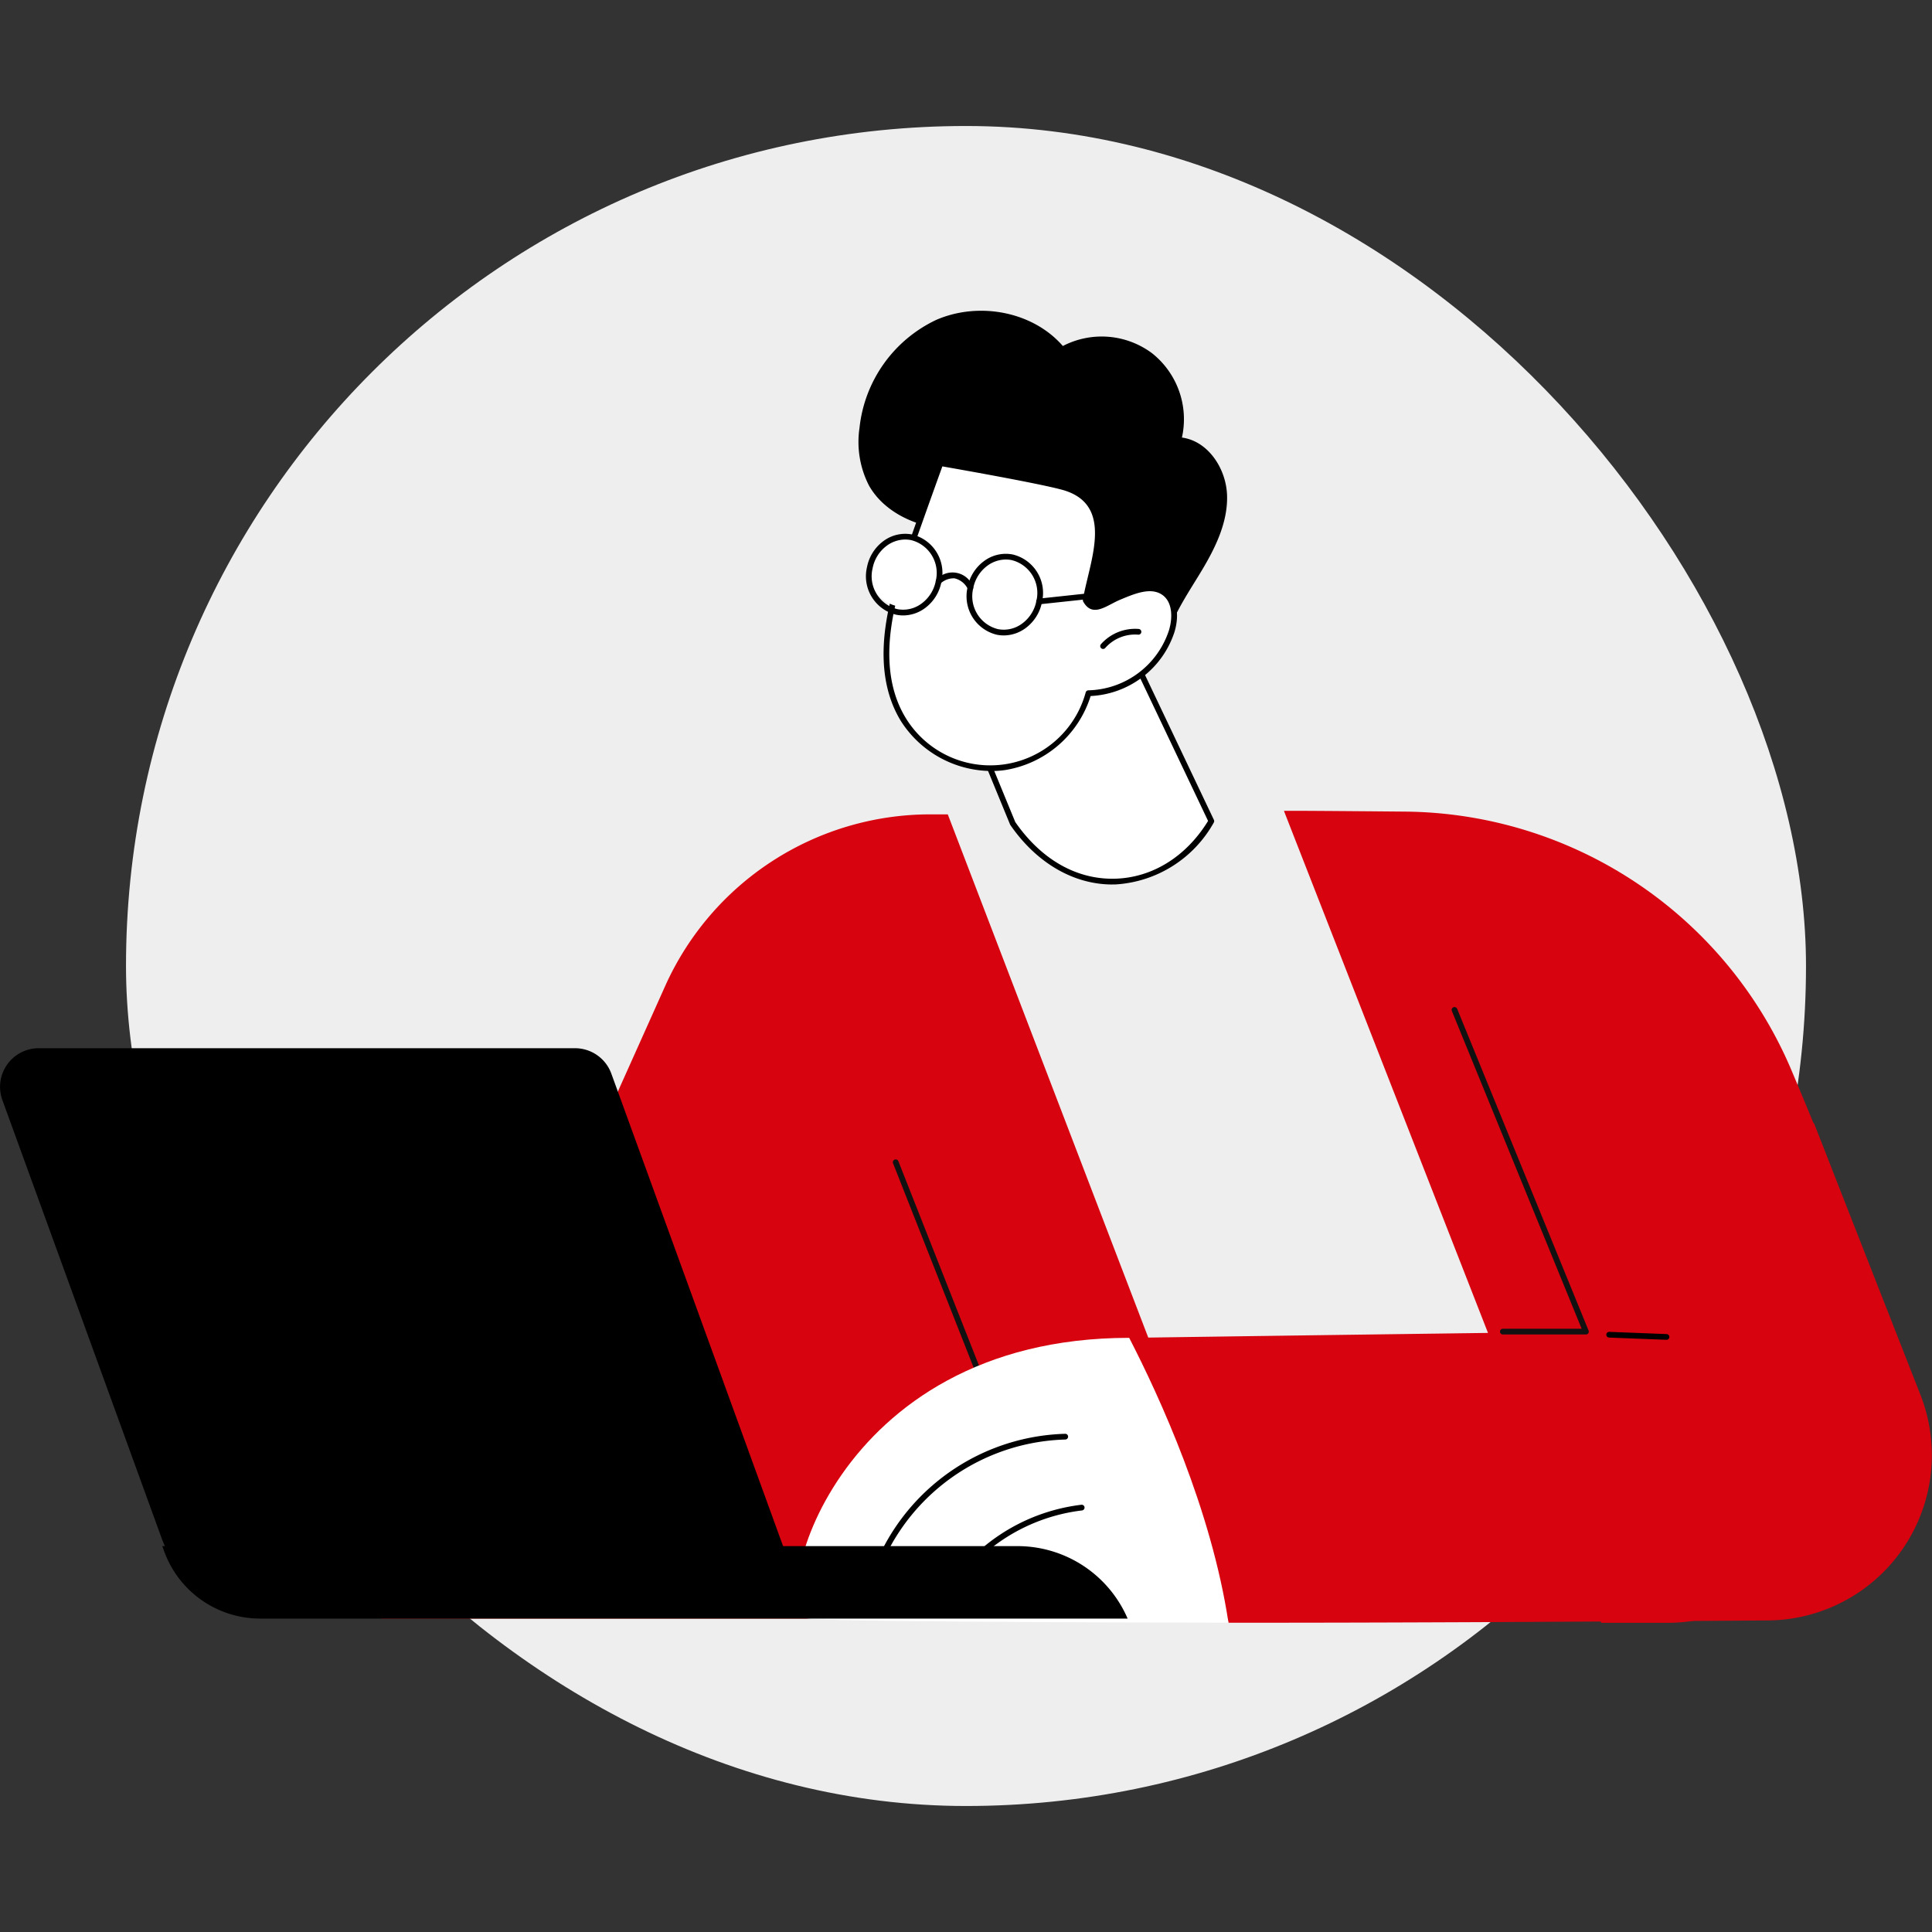<svg id="icon_ta_1" xmlns="http://www.w3.org/2000/svg" xmlns:xlink="http://www.w3.org/1999/xlink" width="230" height="230" viewBox="0 0 230 230">
  <rect x="0" y="0" width="230" height="230" fill="#333333" stroke="none"/>
  <defs>
    <clipPath id="clip-path">
      <rect id="Rectangle_3912" data-name="Rectangle 3912" width="230" height="156.188" fill="none"/>
    </clipPath>
  </defs>
  <rect id="Rectangle_16" data-name="Rectangle 16" width="200" height="200" rx="100" transform="translate(15 15)" fill="#eee"/>
  <g id="icon_ta_1-2" data-name="icon_ta_1">
    <rect id="Rectangle_3924" data-name="Rectangle 3924" width="230" height="230" fill="none"/>
    <g id="Group_27876" data-name="Group 27876" transform="translate(0 37)" clip-path="url(#clip-path)">
      <path id="Path_14291" data-name="Path 14291" d="M237.508,271.816l-36.683-95.739h-2.073a34.606,34.606,0,0,0-31.577,20.449l-33.756,75.29Z" transform="translate(-87.994 -116.129)" fill="#d7030f"/>
      <path id="Path_14292" data-name="Path 14292" d="M328.759,338.513a.341.341,0,0,1-.317-.215l-16.208-41.08a.341.341,0,1,1,.634-.25l16.208,41.08a.341.341,0,0,1-.192.442.352.352,0,0,1-.125.023" transform="translate(-205.914 -195.718)" fill="#111"/>
      <path id="Path_14293" data-name="Path 14293" d="M513.974,217.034a7.17,7.17,0,0,1-.3-.736c-.8-2.143-2.385-6-4.291-10.519a50.448,50.448,0,0,0-46.026-30.851c-7.977-.072-14.293-.118-14.419-.084L486.721,271.5h7.9a19.714,19.714,0,0,0,19.714-19.714Z" transform="translate(-296.088 -115.308)" fill="#d7030f"/>
      <path id="Path_14294" data-name="Path 14294" d="M449.207,282.73l-3.243-7.94-12.407-30.373,42.805,13.518,12.669,32.317a19.678,19.678,0,0,1-18.184,26.86c-20.135.139-45.176.288-64.2.268-2.022-13.436-8.2-26.891-11.815-33.91,27.76-.4,54.372-.74,54.372-.74" transform="translate(-260.407 -161.201)" fill="#d7030f"/>
      <path id="Path_14295" data-name="Path 14295" d="M523.558,282.41H513.67a.34.34,0,1,1,0-.681h9.381l-15.458-37.844a.341.341,0,0,1,.631-.257l15.65,38.313a.34.34,0,0,1-.315.469" transform="translate(-334.758 -160.542)" fill="#111"/>
      <path id="Path_14296" data-name="Path 14296" d="M318.222,359.121c3.617,7.019,9.793,20.474,11.815,33.91-15.613-.017-48.64-.147-50.1-.492-4.7-1.11,2.74-33.419,38.282-33.419" transform="translate(-183.794 -236.853)" fill="#fff"/>
      <path id="Path_14297" data-name="Path 14297" d="M568.823,357.966h-.013l-6.817-.265a.34.34,0,1,1,.027-.68l6.817.265a.34.34,0,0,1-.013.681" transform="translate(-370.438 -235.467)"/>
      <path id="Path_14298" data-name="Path 14298" d="M301.865,413.977a.345.345,0,0,1-.059-.005.34.34,0,0,1-.277-.394,25.223,25.223,0,0,1,24.141-20.907.336.336,0,0,1,.35.331.341.341,0,0,1-.331.35,24.541,24.541,0,0,0-23.49,20.342.34.34,0,0,1-.335.282" transform="translate(-198.866 -258.98)"/>
      <path id="Path_14299" data-name="Path 14299" d="M328.325,429.6a.34.34,0,0,1-.3-.5,22.344,22.344,0,0,1,17.026-11.623.34.34,0,1,1,.077.676,21.658,21.658,0,0,0-16.5,11.265.34.34,0,0,1-.3.181" transform="translate(-216.317 -275.339)"/>
      <path id="Path_14300" data-name="Path 14300" d="M32.107,325.159H96.146L72.778,260.873a4.6,4.6,0,0,0-4.319-3.026H4.6a4.6,4.6,0,0,0-4.319,6.166l18.947,52.124a13.7,13.7,0,0,0,12.879,9.022" transform="translate(0 -170.059)"/>
      <path id="Path_14301" data-name="Path 14301" d="M158.553,431.941H56.735l.254.688a12.156,12.156,0,0,0,11.4,7.939H171.659a14.27,14.27,0,0,0-13.107-8.626" transform="translate(-37.419 -284.88)"/>
      <path id="Path_14302" data-name="Path 14302" d="M344.192,128.64l-5.024-12.217S336.7,95.257,356.8,105.154l11.035,23.213c-5.351,8.938-16.815,10.15-23.642.273" transform="translate(-223.63 -67.615)" fill="#fff"/>
      <path id="Path_14303" data-name="Path 14303" d="M355.379,135.252c-4.614,0-9.019-2.56-12.14-7.077a.365.365,0,0,1-.035-.064l-5.023-12.217a.324.324,0,0,1-.023-.09c-.044-.38-1.025-9.336,4.012-12.891,3.141-2.217,7.887-1.787,14.107,1.276a.339.339,0,0,1,.157.159l11.035,23.213a.34.34,0,0,1-.015.321,14.387,14.387,0,0,1-11.667,7.362c-.136,0-.272.006-.407.006m-11.559-7.434c3.122,4.5,7.354,6.888,11.944,6.746,4.415-.144,8.419-2.647,11.011-6.876l-10.905-22.94c-5.926-2.9-10.4-3.328-13.306-1.28-4.533,3.2-3.8,11.522-3.734,12.212Z" transform="translate(-222.957 -66.956)"/>
      <path id="Path_14304" data-name="Path 14304" d="M341.1,30.895c1.629-2.723,3.091-5.725,3-8.9s-2.228-6.482-5.373-6.905a10.032,10.032,0,0,0-3.559-10.04,10.033,10.033,0,0,0-10.617-.859c-3.607-4.147-10.057-5.3-15.093-3.1a16.094,16.094,0,0,0-9.114,12.843,11.365,11.365,0,0,0,1.131,6.876c1.63,2.877,4.88,4.54,8.146,5.057,1.861.294,3.975.367,5.237,1.765a8.617,8.617,0,0,1,1.424,3.175,15.124,15.124,0,0,0,8.125,8.9c3.081,1.359,8.4,2.17,11.453.221,1.183-.755,1.4-2.2,1.982-3.412.932-1.961,2.15-3.77,3.263-5.63" transform="translate(-198.021 0)"/>
      <path id="Path_14305" data-name="Path 14305" d="M311.215,68.137c-1.506,5.178-2.043,11.088.781,15.682a12.124,12.124,0,0,0,22.025-3.159,10.76,10.76,0,0,0,9.908-7.374c.489-1.581.466-3.584-.865-4.569-1.522-1.125-3.638-.237-5.383.5s-3.059,2.033-3.983.381c.664-4.171,3.874-11.259-2.252-13.335-2.28-.773-15.04-2.982-15.04-2.982s-4.378,12.068-5.19,14.86" transform="translate(-204.443 -35.138)" fill="#fff"/>
      <path id="Path_14306" data-name="Path 14306" d="M321.774,89.264a12.845,12.845,0,0,1-10.746-5.927c-2.458-4-2.733-9.368-.817-15.955.806-2.77,5.153-14.76,5.2-14.881a.341.341,0,0,1,.378-.22c.522.091,12.812,2.223,15.091,3,5.288,1.792,3.982,7.214,3.028,11.174-.209.867-.407,1.688-.529,2.417.493.8,1.033.614,2.361-.079.359-.187.73-.381,1.134-.55,1.8-.756,4.041-1.695,5.717-.455,1.51,1.117,1.5,3.285.988,4.943a11.061,11.061,0,0,1-9.975,7.608,12.8,12.8,0,0,1-10.185,8.813,11.587,11.587,0,0,1-1.642.116M315.952,53c-.65,1.8-4.354,12.052-5.087,14.571-1.86,6.4-1.61,11.58.744,15.409a11.783,11.783,0,0,0,21.406-3.07.34.34,0,0,1,.325-.251,10.355,10.355,0,0,0,9.585-7.134c.423-1.368.483-3.288-.742-4.194-1.365-1.009-3.321-.189-5.045.534-.382.16-.74.347-1.086.528-1.2.628-2.451,1.278-3.329-.293a.34.34,0,0,1-.039-.22c.125-.785.336-1.661.559-2.589.991-4.114,2.114-8.778-2.584-10.37-2.043-.692-12.821-2.591-14.707-2.92m-5.413,14.476h0Z" transform="translate(-203.766 -34.478)"/>
      <path id="Path_14307" data-name="Path 14307" d="M385.048,113.6a.34.34,0,0,1-.257-.564,5.43,5.43,0,0,1,4.5-1.816.34.34,0,1,1-.06.678,4.737,4.737,0,0,0-3.926,1.585.339.339,0,0,1-.257.117" transform="translate(-253.728 -73.343)"/>
      <path id="Path_14308" data-name="Path 14308" d="M312.141,84.31a4.189,4.189,0,1,1-3.212-5.257,4.363,4.363,0,0,1,3.212,5.257" transform="translate(-200.403 -52.089)" fill="#fff"/>
      <path id="Path_14309" data-name="Path 14309" d="M307.266,87.693a4.256,4.256,0,0,1-.83-.082,4.708,4.708,0,0,1-3.48-5.657,5.038,5.038,0,0,1,1.958-3.112,4.326,4.326,0,0,1,3.421-.784,4.708,4.708,0,0,1,3.48,5.657,5.04,5.04,0,0,1-1.958,3.112,4.388,4.388,0,0,1-2.592.866m.243-9.035a3.714,3.714,0,0,0-2.193.735,4.358,4.358,0,0,0-1.691,2.694,4.028,4.028,0,0,0,2.944,4.856,3.654,3.654,0,0,0,2.888-.667,4.361,4.361,0,0,0,1.691-2.694,4.029,4.029,0,0,0-2.944-4.856,3.558,3.558,0,0,0-.695-.068m3.973,4.991h0Z" transform="translate(-199.744 -51.428)"/>
      <path id="Path_14310" data-name="Path 14310" d="M342.442,94.688a4.253,4.253,0,0,1-.829-.082,4.708,4.708,0,0,1-3.48-5.657,5.038,5.038,0,0,1,1.958-3.112,4.327,4.327,0,0,1,3.421-.784,4.708,4.708,0,0,1,3.48,5.657,5.038,5.038,0,0,1-1.958,3.112,4.387,4.387,0,0,1-2.592.866m.243-9.035a3.713,3.713,0,0,0-2.193.735,4.359,4.359,0,0,0-1.691,2.694,4.029,4.029,0,0,0,2.944,4.856,3.654,3.654,0,0,0,2.888-.667,4.358,4.358,0,0,0,1.691-2.694,4.028,4.028,0,0,0-2.944-4.856,3.558,3.558,0,0,0-.695-.068" transform="translate(-222.944 -56.042)"/>
      <path id="Path_14311" data-name="Path 14311" d="M331.318,93.676a.341.341,0,0,1-.292-.165,2.35,2.35,0,0,0-1.6-1.3,2.292,2.292,0,0,0-1.659.612.341.341,0,0,1-.474-.49,2.6,2.6,0,0,1,4.314.822.34.34,0,0,1-.291.516" transform="translate(-215.795 -60.361)"/>
      <path id="Path_14312" data-name="Path 14312" d="M362.707,99.736a.34.34,0,0,1-.036-.679l7.606-.815a.341.341,0,0,1,.072.677l-7.606.814-.037,0" transform="translate(-238.994 -64.793)"/>
    </g>
  </g>
</svg>
